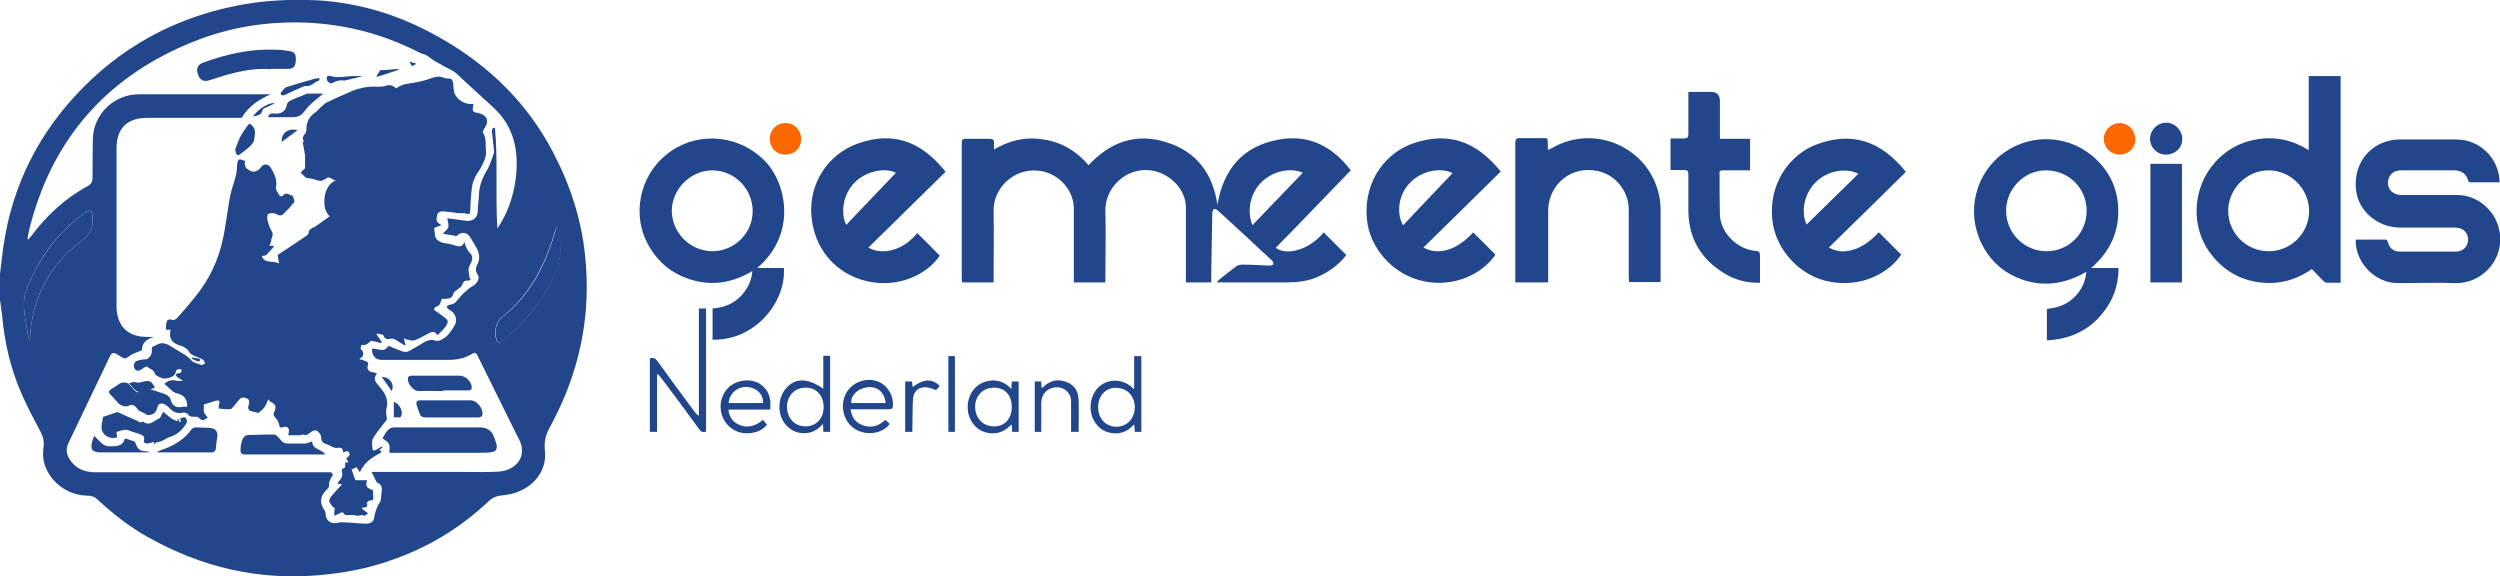 <?xml version="1.0" encoding="UTF-8"?>
<svg id="Layer_1" data-name="Layer 1" xmlns="http://www.w3.org/2000/svg" version="1.1" viewBox="0 0 729.4 168.1">
  <defs>
    <style>
      .cls-1 {
        fill: #fd6700;
      }

      .cls-1, .cls-2 {
        stroke-width: 0px;
      }

      .cls-2 {
        fill: #21468b;
      }
    </style>
  </defs>
  <path class="cls-2" d="M0,79.9c.2-1.4.3-2.7.5-4.1,1.9-18.4,9-34.4,21.5-47.9C34.7,14.1,50.4,5.4,68.8,1.7c7.9-1.6,15.9-2,24-1.6,12.9.8,24.8,4.7,35.9,11.1,14,8,25.1,18.8,32.6,33.1,5,9.5,8.3,19.5,9.4,30.2,1.7,16-1,31.2-8,45.7-.8,1.7-1.7,3.3-2.5,4.9-1.1,2-1.5,4.2-1.2,6.5.5,4.9-2.3,9.5-7.4,11.7-1.5.7-3.2,1-4.8,1.2-1.6.1-3,.6-4.2,1.7-8.3,7.9-18,13.7-28.9,17.4-6.6,2.3-13.5,3.6-20.5,4.2-17.7,1.6-34.3-2.3-49.7-10.9-5.5-3-10.4-6.9-15-11.1-.9-.9-1.9-1.2-3.1-1.2-5.9-.1-11.2-4.2-12.6-9.9-.3-1.3-.3-2.8-.1-4.1.2-1.6,0-2.9-.7-4.3-2-3.8-4-7.5-5.7-11.4-3.2-7.3-5-15-5.7-23C.4,90.3.2,88.9,0,87.5c0-2.6,0-5.1,0-7.7ZM145,66.8c.3-.4.5-.8.8-1.2,2.8-4.5,4.3-9.5,4.8-14.7.7-7.5-.9-14.2-6.6-19.5-3.7-3.4-7.4-6.7-11-10.1-.2-.2-.4-.3-.7-.5-1.8-1-3.6-1.9-5.3-2.9-.9-.5-1.7-1.2-2.6-1.8-.5-.3-1.1-.3-1.7-.6-13.2-6.8-27.1-9.7-41.9-8.8-10.1.6-19.7,3.1-28.9,7.4C29.2,24.6,14.9,42.1,8.7,66.3c-.3,1.1-.5,2.3-.7,3.5.3,0,.4,0,.4-.1.2-.3.5-.5.7-.8,4.5-6,9.8-11,16.5-14.6,1.1-.6,1.4-1.4,1.4-2.5,0-3.8,0-7.6.1-11.4.2-6.8,5.8-12.9,13.6-12.9,4,0,8.1,0,12.1,0,8.3,0,16.6,0,24.9,0,.4,0,.8,0,1.3,0-3.4,1.5-6.4,3.4-8.5,6.9-.1,0-.5,0-1,0-8.9,0-17.8,0-26.7,0-5.7,0-8.8,3.1-8.8,8.8,0,15.4,0,30.8,0,46.3,0,1.2.2,2.5.6,3.6,1.1,3.3,3.9,5.1,7.9,5.2.8,0,1.7,0,2.5,0-2.2.6-3.6,1.7-3.6,3.9-1.4.6-2.8,1-3.8,1.8-.8.7-1.4.7-2.1.2-.4-.2-.8-.5-1.1-.7-1.3-.8-1.8-.7-2.4.6-4,8.4-8,16.8-12,25.1-.9,1.8-.6,3.5.5,5.1,1.8,2.6,4.4,3.5,7.5,3.5,22.5,0,44.9,0,67.4,0,.4,0,.8,0,1.2,0,.2.1.6.7.5.8-.7,1-1.2,2-1.1,3.2,0,.4-.4.8-.8,1.2-1.9,1.9-2,3.8-.5,5.9.2.3.3.6.3.9-.1,1.8,1.3,3.1,3.2,2.8.5-.1,1.1-.3,1.6-.2,2.3,0,4.5.3,6.8.4,1.1,0,2.3-.3,2.5-1.5.3-1.7.7-3.2,1.7-4.7.5-.7.3-1.8.5-2.7.3-1.9,0-2.5-1.4-3.2-.6-1.2-1-2.1-1.5-3,8.8,0,17.8,0,26.8,0,.2,0,.4,0,.6,0,3.3,0,6.6.1,9.8-.1,5-.4,8.4-4.5,5.8-9.5-1.5-2.8-2.8-5.7-4.3-8.6-2.6-5.2-5.1-10.4-7.7-15.6-.4-.7-.7-1.3-1.6-.7-2.2,1.4-4.6,1.8-7.1,1.8-6.5,0-13,0-19.4,0-1.8,0-3-1.5-2.7-3.3,1.7,0,3.6,1.3,4.7-.8,1.5.6,2.9,1.2,4.3,1.7.4.1,1,.1,1.4,0,1.2-.6,2.3-1.3,3.5-2,1.4-.8,2.7-1.9,4.6-1.2.5.2,1.2,0,1.7-.3,1.9-.9,2.9-2.6,3.9-4.3.8-1.4.2-3.2-1.1-4.1-.3-.2-.6-.4-.9-.6-.2-.2-.4-.5-.3-.7,0-.2.4-.3.6-.4.6-.2,1.4-.3,1.8-.7,1.1-1.2,2-2.5,3.3-3.5.5-.4.9-.8,1.4-1.1,1.7-.8,2.7-2.5,1.8-3.7-.8-1.1-.4-2,0-2.9.9-1.8.5-3.4-.4-5-.5-.9-1.1-1.8-1.6-2.7-.8-1.5-2.3-1.9-3.7-.9-.2.2-.5.4-.7.6,0-.1,0-.2,0-.3-1.3-.2-2.5-.4-3.7-.6.6-.7,1.4-1.2,1.6-2,.2-.7-.2-1.6-.3-2.5,1.7.2,3.5.4,5.3.7,2,.3,3.5-.7,3.6-2.8,0-1.4.2-2.7.3-4.1,0-2.9.9-5.4,2.4-7.9.9-1.5,1.4-3.3,2-4.9.1-.3,0-.6,0-.9-.2-1.9-.4-3.8-.6-5.7,0-.3.3-.5.4-.8.2,0,.3,0,.5,0,.9,9.7.1,19.4.7,29.2ZM8.5,99c.1,0,.2,0,.3,0,0-.4,0-.7,0-1.1.5-7.4,2.8-14.1,7.3-20.1,2.2-2.9,4.8-5.3,7.7-7.5,2.1-1.6,3.5-3.5,3.2-6.3,0-.5,0-1-.1-1.4,0-.4-.2-1-.5-1.1-.3-.1-.9,0-1.2.3-6.1,4.3-11.1,9.7-14.5,16.3-1.3,2.4-2.5,4.8-3.3,7.4-.9,3.2-.2,6.5.3,9.7.2,1.3.5,2.5.8,3.8ZM162.6,66.2c-.1,0-.2,0-.3,0-.1.3-.2.7-.3,1-2.8,9.8-7.2,18.6-15.4,25.2-1.9,1.5-2.6,4.3-1.8,6.7.4,1,.9,1.1,1.6.4.5-.5,1-1,1.6-1.4,5.3-4.3,9.4-9.5,12.6-15.5,2.1-3.9,3.3-7.9,2.7-12.4-.2-1.3-.6-2.7-.8-4Z"/>
  <path class="cls-2" d="M289.5,43.9c4.8-2.9,9.7-4.1,15-3.2,5.3.8,9.6,3.4,13.1,7.5,6.3-6.8,13.9-9.5,22.7-6.7,8.8,2.7,13.6,9.2,14.9,18.3,1.7-10.4,7.4-17.2,18-19.1,9-1.6,15.8,2.3,20.9,9-3.7,3.8-7.3,7.6-11,11.4-3.6,3.8-7.3,7.5-10.9,11.2,3.4,2.5,10,.4,14-4.5,2.2,2.2,4.4,4.4,6.6,6.6-2.3,3-5.4,5.2-9.1,6.7-2.7,1-5.5,1.3-8.3,1.3-6.4,0-12.9,0-19.3,0-.3,0-.6,0-1.1,0,.2-.3.4-.5.6-.7,1.7-1.4,3.3-2.7,5.1-4,.5-.4,1.2-.5,1.8-.5,2.6,0,5.3.2,7.9.3.4,0,.8-.2,1.2-.4-.2-.4-.2-.9-.5-1.1-5.3-4.9-10.5-9.8-15.8-14.6-.3-.3-.9-.5-1.1-.4-.3.2-.5.8-.5,1.2-.1,5.7-.2,11.3-.3,17,0,1,0,2.1,0,3.2h-7.4c0-.6,0-1.1,0-1.6,0-6.8,0-13.6,0-20.4-.1-5.4-4.9-10-10.3-10.7-7.4-.9-13.4,5.3-13.2,11.9.2,6.4,0,12.8,0,19.2,0,.5,0,1,0,1.6h-9.2c0-.6,0-1.1,0-1.6,0-6.7,0-13.5,0-20.2-.2-5.6-4.8-10.2-10.3-10.8-7.4-.8-13.3,5.3-13.1,11.8.1,6.4,0,12.9,0,19.3,0,.5,0,.9,0,1.5h-9.2c0-.4-.1-.8-.1-1.2,0-13.1,0-26.3,0-39.4,0-1.1.3-1.4,1.4-1.3,2.2,0,4.5,0,6.7,0,1.1,0,1.4.4,1.3,1.4,0,.6,0,1.2,0,2.1ZM365.4,65.7c5-5.2,9.9-10.3,14.7-15.3-3.7-1.6-8.7-.5-12,2.7-3.3,3.2-4.4,8.3-2.7,12.6Z"/>
  <path class="cls-2" d="M683,82.5c-1.5,0-2.8,0-4.1,0-.4,0-.8-.3-1.1-.6-1.1-1.1-2.1-2.2-3.3-3.4-5.3,3.7-10.9,4.8-17,3.6-4.8-1-8.8-3.5-11.9-7.3-6.1-7.3-6.3-18.1-.6-25.9,3.3-4.4,7.7-7.2,13.2-8.2,5.5-1,10.5.1,15.4,3.1v-21.6h9.3v60.2ZM661.9,73.3c6.5,0,11.8-5.3,11.8-11.7,0-6.5-5.4-11.9-11.8-11.9-6.4,0-11.8,5.4-11.8,11.8,0,6.5,5.3,11.8,11.8,11.8Z"/>
  <path class="cls-2" d="M220.9,78.2h7.8c.7,9.7-8.2,21.2-20.8,20.9v-9.1c3.7-.3,6.8-1.6,9.1-4.6,1.4-1.8,2.3-3.8,2.5-6.3-6.6,3.9-13.3,4.6-20.3,1.6-4.9-2.1-8.4-5.7-10.7-10.5-4.3-9.2-1.1-20.5,7.4-26.2,8.6-5.8,20.1-4.4,27.3,3,6.3,6.5,9.4,21.3-2.3,31.2ZM207.8,73.3c6.4,0,11.8-5.2,11.8-11.7,0-6.5-5.2-11.8-11.7-11.9-6.3,0-11.8,5.3-11.9,11.7,0,6.4,5.2,11.8,11.8,11.9Z"/>
  <path class="cls-2" d="M610.1,78.2h8c0,5.2-1.6,9.6-4.9,13.5-4.1,4.9-9.5,7.3-16,7.6v-9.2c3.9-.3,7.1-1.8,9.4-5,1.2-1.7,1.9-3.5,2.1-5.8-6.7,3.9-13.5,4.6-20.4,1.6-4.6-2-8-5.4-10.2-9.9-4.5-9.2-1.8-20.4,6.5-26.4,8.4-6,19.8-5.2,27.2,2.1,4.5,4.4,6.5,9.9,6.2,16.1-.3,6.2-3.1,11.3-8,15.5ZM608.8,61.5c0-6.5-5.1-11.7-11.7-11.8-6.4-.1-11.8,5.3-11.8,11.8,0,6.5,5.3,11.8,11.8,11.8,6.5,0,11.7-5.2,11.7-11.8Z"/>
  <path class="cls-2" d="M729.4,53.2c-2.9,0-5.8,0-8.7,0-.2,0-.5-.3-.6-.5-.5-2.1-2.1-2.9-3.8-3-5.3,0-10.6,0-15.8,0-2.4,0-3.8,1.6-3.8,3.7,0,2.1,1.6,3.4,3.9,3.5,5.4,0,10.9,0,16.3,0,6.4,0,11.9,5.2,12.5,11.6.8,8.3-6.1,14.3-13,14.1-5.6-.2-11.2,0-16.8,0-6.5,0-12.2-5.7-12.3-12.2,0-.1,0-.2.1-.5,1.4,0,2.8,0,4.2,0,1.3,0,2.6,0,4,0,.6,0,.9,0,1.1.8.5,1.8,1.7,2.7,3.5,2.7,5.4,0,10.9,0,16.3,0,2.1,0,3.6-1.5,3.6-3.5,0-2-1.5-3.5-3.7-3.5-5.4,0-10.7,0-16.1,0-6.6,0-12.2-4.8-12.9-10.9-.8-7.1,3.2-13,9.9-14.5.8-.2,1.7-.3,2.5-.3,5.6,0,11.3,0,16.9,0,7,0,12.6,5.7,12.6,12.8Z"/>
  <path class="cls-2" d="M253.3,72.2c4.3,2.5,10.4.7,14.3-4.2,2.2,2.2,4.4,4.3,6.6,6.6-4,5.8-12.4,9.4-21,7.5-9.5-2.1-15.9-9.7-16.5-19.7-.5-8.9,4.7-17.3,13.5-20.5,10-3.6,18.3-1,25.7,8.2-7.5,7.4-15,14.7-22.5,22.1ZM246.9,65.6c4.9-5.1,9.7-10.2,14.5-15.2-3.2-1.6-8.7-.5-12,2.8-3.7,3.7-4.1,9.3-2.5,12.4Z"/>
  <path class="cls-2" d="M556.1,50.1c-7.5,7.4-15,14.8-22.5,22.1,4.2,2.5,9.8.8,14.5-4.4.1,0,.2.2.4.3,2.1,2.1,4.1,4.1,6.2,6.2-3.8,5.6-11.8,9.6-20.8,7.9-8.8-1.6-15.9-9.4-16.8-18-1.2-10.8,5.3-19.3,13-22.1,10-3.7,18.6-1.2,26,8.1ZM542.2,50.7c-3.8-1.9-9.2-.8-12.5,2.5-3.6,3.6-4.2,9.1-2.6,12.3,5-4.9,10-9.8,15.1-14.8Z"/>
  <path class="cls-2" d="M437.8,50.1c-7.5,7.4-15,14.8-22.5,22.1,4.4,2.5,9.9.7,14.5-4.4,2.2,2.2,4.4,4.3,6.5,6.5-3.6,5.4-11.7,9.6-20.7,7.8-8.9-1.7-16.1-9.6-16.8-18.3-1-11.6,6.1-19.5,13.6-22,10.3-3.5,18.4-.5,25.5,8.3ZM409.3,65.8c4.8-5.1,9.7-10.2,14.5-15.3-3.7-1.8-9.1-.6-12.4,2.8-3.4,3.4-4.1,8.9-2,12.5Z"/>
  <path class="cls-2" d="M451.4,82.4h-9.3c0-.5,0-1,0-1.5,0-13,0-26,0-39.1,0-1.2.4-1.6,1.6-1.5,2,0,3.9,0,5.9,0,2.2,0,1.9-.2,2,1.9,0,.4,0,.9,0,1.6.5-.3.8-.4,1.2-.6,12.9-7.5,29.4.4,31.5,15.2.1.9.2,1.7.2,2.6,0,6.7,0,13.5,0,20.2,0,.4,0,.7,0,1.1h-9.2c0-.5-.1-1-.1-1.5,0-6.6,0-13.2,0-19.8,0-5.2-4.2-11.4-11.8-11.4-6.6,0-11.7,5.3-11.7,11.9,0,6.4,0,12.9,0,19.3v1.5Z"/>
  <path class="cls-2" d="M513.6,82.5c-3.9.1-7.4-.8-10.6-2.8-6.7-4.1-10.3-10.1-10.4-18.1,0-3.6,0-7.1,0-10.7,0-1-.3-1.3-1.3-1.3-1.3,0-2.5,0-3.9,0v-9.2c1.3,0,2.6,0,3.8,0,1,0,1.4-.2,1.4-1.3,0-3.6,0-7.3,0-10.9,0-.4,0-.9,0-1.4,2.3,0,4.4,0,6.6,0q2.6,0,2.6,2.7c0,3.5,0,6.9,0,10.4,0,.1,0,.2,0,.6h8.8v9.2c-.4,0-.8,0-1.3,0-2.2,0-4.4,0-6.6,0-.6,0-1.1.1-1,.9,0,4.1,0,8.2.1,12.2.3,5.2,5.1,10,10.4,10.4,1,0,1.3.4,1.3,1.4,0,2.6,0,5.2,0,7.9Z"/>
  <path class="cls-2" d="M627.4,82.4v-34.6h9.2v34.6h-9.2Z"/>
  <path class="cls-2" d="M191.7,126h-2.1v-21.4c.9-.4,1.5-.1,2.1.6,3.6,5,7.3,10,11,15,.3.4.6.8,1.2,1.1v-31.3h2.1v35.9c-1,.4-1.6,0-2.1-.8-3.7-5.1-7.4-10.1-11.2-15.1-.2-.3-.5-.6-1-.9v16.8Z"/>
  <path class="cls-2" d="M333,126h-1.9c0-.7-.1-1.3-.2-2.2-2,2.3-4.5,3.1-7.3,2.4-1.7-.4-3-1.4-4-2.8-2.3-3.2-1.7-8.1,1.1-10.6,2.3-2.1,6.8-2.8,10.2.8v-9.7h2.1v22.2ZM325.8,113.1c-3.2,0-5.4,2.3-5.4,5.7,0,3.3,2.2,5.7,5.3,5.7,3.1,0,5.3-2.3,5.4-5.6,0-3.3-2.2-5.7-5.3-5.7Z"/>
  <path class="cls-2" d="M242.2,126h-2c0-.6,0-1.3-.1-2.3-2,2.3-4.4,3.1-7.2,2.5-1.6-.4-2.9-1.3-3.9-2.6-2.3-3-2.1-7.7.5-10.5,2.7-2.9,6.2-2.8,10.7.3v-9.6h2v22.1ZM240.3,118.8c0-3.4-2.1-5.7-5.2-5.7-3.2,0-5.4,2.3-5.5,5.5,0,3.3,2.2,5.8,5.4,5.8,3.1,0,5.3-2.3,5.3-5.6Z"/>
  <path class="cls-2" d="M297.2,126h-1.9c0-.6,0-1.3-.2-2.2-1.7,1.9-3.7,2.8-6.1,2.6-1.9-.2-3.5-.9-4.7-2.3-2.6-2.8-2.6-7.7-.1-10.6,1.4-1.6,3.2-2.4,5.4-2.5,2.2,0,3.9.8,5.5,2.5,0-.9,0-1.5.1-2.2h2v14.6ZM295.2,118.8c0-3.5-2-5.7-5.2-5.7-3.2,0-5.5,2.4-5.5,5.6,0,3.3,2.4,5.8,5.6,5.7,3.1,0,5.1-2.3,5.1-5.7Z"/>
  <path class="cls-2" d="M248.2,119.5c.3,2.2,1.3,3.6,3.1,4.4,2.6,1.1,4.9.6,7-1.4.5.4.9.8,1.3,1.2-2.4,3.1-7.5,3.6-10.8,1-3-2.4-3.8-7-1.7-10.4,2.1-3.2,6.4-4.4,9.7-2.7,2.4,1.2,4,4.2,3.7,6.9,0,.8-.5.9-1.1.9-3.2,0-6.5,0-9.7,0-.4,0-.9,0-1.5,0ZM258.4,117.6c-.3-3.2-2.5-5-5.4-4.6-2.9.4-4.9,2.5-4.6,4.6h9.9Z"/>
  <path class="cls-2" d="M224.7,119.5h-12.2c.3,2.1,1.2,3.5,2.9,4.3,2.3,1.2,4.9.7,7.2-1.3.4.4.7.9,1.2,1.4-1.4,1.7-3.3,2.4-5.5,2.5-3.4.2-6.5-1.9-7.6-5.1-1.2-3.4,0-7.1,2.8-9,2.4-1.6,5.9-1.8,8.2-.3,2.6,1.7,3.4,4.3,3,7.5ZM212.6,117.6h10c.2-2.5-1.8-4.5-4.6-4.7-2.8-.2-5.3,2-5.4,4.7Z"/>
  <path class="cls-2" d="M303.9,126h-2v-14.7h1.9c0,.6,0,1.2.1,1.9.2-.1.4-.2.5-.3,1.9-1.9,4.2-2.4,6.6-1.5,2.4.8,3.6,2.7,3.7,5.2.1,3.1,0,6.2,0,9.4h-2.2c0-2.7,0-5.4,0-8.1,0-.6,0-1.2-.1-1.8-.5-2-2.4-3.3-4.4-3.1-2.4.2-4.1,1.9-4.2,4.4,0,2.4,0,4.9,0,7.3,0,.4,0,.9,0,1.4Z"/>
  <path class="cls-2" d="M631.9,45.1c-2.6,0-4.6-2.1-4.6-4.6,0-2.5,2.1-4.7,4.7-4.7,2.6,0,4.7,2.2,4.7,4.8,0,2.6-2.1,4.5-4.7,4.5Z"/>
  <path class="cls-1" d="M618.4,45.1c-2.6,0-4.6-2.1-4.6-4.6,0-2.5,2.2-4.6,4.6-4.6,2.6,0,4.6,2.2,4.6,4.8,0,2.5-2,4.4-4.6,4.4Z"/>
  <path class="cls-1" d="M224.6,40.4c0-2.5,2.1-4.6,4.6-4.5,2.6,0,4.6,2.1,4.5,4.7,0,2.7-1.9,4.5-4.6,4.5-2.6,0-4.5-1.9-4.5-4.7Z"/>
  <path class="cls-2" d="M266.1,126h-2v-14.7h2c0,.5.1,1,.2,1.6,3.2-2.4,5.6-2.5,7.9-.3-.4.4-.8.9-1.1,1.2-1-.3-1.8-.7-2.7-.8-2.2-.2-3.8,1-4,3.2-.2,2.6-.1,5.2-.2,7.9,0,.6,0,1.2,0,1.8Z"/>
  <path class="cls-2" d="M276.7,103.9h1.9v22.1h-1.9v-22.1Z"/>
  <path class="cls-2" d="M8.5,99c-.3-1.3-.6-2.5-.8-3.8-.5-3.2-1.2-6.5-.3-9.7.8-2.6,2-5,3.3-7.4,3.5-6.6,8.4-12,14.5-16.3.3-.2.9-.4,1.2-.3.3.1.4.7.5,1.1,0,.5,0,.9.1,1.4.3,2.8-1.1,4.7-3.2,6.3-2.9,2.2-5.5,4.6-7.7,7.5-4.5,5.9-6.8,12.7-7.3,20.1,0,.4,0,.7,0,1.1-.1,0-.2,0-.3,0Z"/>
  <path class="cls-2" d="M162.6,66.2c.3,1.3.7,2.6.8,4,.6,4.4-.6,8.5-2.7,12.4-3.2,6-7.4,11.2-12.6,15.5-.6.5-1.1.9-1.6,1.4-.8.7-1.3.6-1.6-.4-.8-2.3-.2-5.1,1.8-6.7,8.2-6.5,12.6-15.3,15.4-25.2,0-.3.2-.7.3-1,.1,0,.2,0,.3,0Z"/>
  <path class="cls-2" d="M37.4,112c.8-.4,1.5-.7,2.5-.4.6.2,1.4-.2,2.1-.3,1.7-.4,2.3,0,3.2,1.8-.3.1-.7.3-1.3.5,1.4.4,2.2.7,3.1,1,1.2.4,2.5.7,2.9,2.3.4,1.6,1.8,2.2,3.3,1.8.4-.1.9,0,1.4,0,0-1.1,0-1.9-1-3-.9-.8-1.7-.8-2.5-1.1-.7-.3-1.2-.9-1.8-1.4-.5-.4-.9-.8-1.3-1.2.9-1,2.3-1.3,3.6-.9.5.1,1,0,1.8,0-.8-.5-1.3-.8-1.7-1.1-.7-.6-.3-1.1.4-1.1.8,0,.9-.5.8-1.2-.8.1-1.5-.2-1.7,1.1-.2,1.2-3.2,2.1-4.2,1.4-.2-.1-.5-.1-.7-.3-.4-.2-1-.5-1.1-.8-.2-1.3-1.6-1.4-2.3-2.2,0,0-.5.2-.8.3-.3.2-.6.5-1,.7-.8.4-1.5.4-1.9-.5-.4-.7,0-1.9.7-2.1,1-.3,2-.5,3-.5.3-.3.8-.6,1-1,.3-.5.5-1.1.4-1.6-.1-.8.1-1.1.8-1.3.1,0,.2,0,.3-.1,2.2-1.5,3.9-.1,5.7,1,1.7,1.1,3.5,1.9,4.8,3.4.6.7,1.9.9,2.9,1.3.3,0,.7-.3,1.1-.5-.2-.3-.4-.7-.6-1-.3-.2-.6-.3-.9-.5,0,0,0,0,0,0-.5-.2-1-.4-1.5-.6-.8-.3-1.4-.6-1.9-1.5-.4-.7-1.5-1.3-2.4-1.6-2.4-.6-3.5-2.1-2.8-4.6h-1.4c0-.8,0-1.7.3-2.5,0-.3.8-.6,1.1-.5,1.2.6,1.8-.4,2.4-1,1.7-1.9,3.4-3.9,5-5.9,3.8-4.8,6.4-10.1,7.7-16,1-4.3,1.4-8.6,2.2-12.9.4-2.1,1.2-4,1.7-6.1.3-1.1.3-2.3.4-3.4.2-1.5.6-1.7,2-1,0,0,.2,0,.3,0-.3,1.6.1,2.3,1.9,3.1.8.3,2.1-.2,2.7-1.2.7-1,2.1-1.1,2.8,0,1.1,1.8,2.1,3.6,1.6,5.9-.1.7.7,1.7,1.1,2.4,0,.2.8.2.9,0,.9-1.2,1.9-.3,2.7,0,.4.1.6,1.1.7,1.7,0,.2-.4.6-.7.9-.3.3-.5.7-.8,1-.6.6-1.2,1.1-1.7,1.7-.7.7-1.3.5-2.2,0-.6-.3-1.5-.3-2.2,0-.3.1-.4,1.1-.3,1.7.3,1.1.6,2.3,1.2,3.2.8,1.1,0,2-.1,2.9,0,.5-.3.9-.5,1.5.7,0,1,0,1.4.1-.7.8-1.4,1.7-2.2,2.5-.3.3-.8.3-1.4.4.8,2.4,3.3,1.2,5,2.2-.1-.8-.2-1.6-.4-2.5,2.5-1.7,5.2-3.4,7.8-5.2.6-.4,1.3-.7,1.3-1.7,0-.4.8-.8,1.3-1.2,0,0,.3,0,.3,0,1.5-1,2.9-2.1,4.5-3.2-1.5-1.4-1.7-3.3-1.5-5.5.2-2.1,1.4-4.3,3.2-4.9-.7-.3-1.2-.6-2.1-1-.4.2-1.1.7-1.8,1-.4.2-1,0-1.5-.1-.9-.3-1.7-.6-2.7-.6-.6,0-1.3-.9-2-1.5,0,0,.3-.7.5-.8.7-.3.8-.8.7-1.6,0-.9,0-1.9,0-2.8-.2-1.3-.5-2.6-.7-3.9,0,0,.2,0,.5,0-.8-.9-.4-1.7.3-2.5.3-.4.3-1.1.3-1.6.1-2,1-3.4,2.6-4.5.7-.5,1.1-1.2,1.8-1.7.5-.4.9-.9,1.5-1.2,2-1,4.1-1.9,6.2-2.8,2.7-1.3,5.6-2,8.6-1.8.9,0,1.8,0,2.6-.3,1.2-.4,2,0,2.9.8,1.6-1.3,3.5-1.4,5.4-1.7,1.2-.2,2.5-.5,3.7-.9,1.6-.5,3.1-1.3,4.8-.5.6.3,1.4.1,2,.3.3,0,.5.5.6.8.2.8.2,1.7.3,2.5.3,2.5,3.1,4.4,5.7,4,0,.3,0,.6-.1.9-.3,1.1.1,1.6,1.2,1.7.3,0,.5.2.8.2,1.7.5,2.4,1.6,2,3.1-.2.6-.7,1.2-1,1.8-.1.2-.2.6,0,.8,1,1.8.6,3.8.8,5.7.1,1.2-.6,2.6-1.2,3.8-.5,1.2-1.4,2.2-2,3.4-.4.9-.8,1.9-.9,2.9-.3,2.3-.4,4.5-.5,6.8,0,1-.3,1.3-1.3.9-.5-.2-1.1,0-1.6-.1-.2,0-.4,0-.6,0-1.3-.2-2.6-.4-3.9-.5-.9-.1-2,0-2.2.9-.2.8-.6,2,.6,2.7.2.1.3.2.6.4-.9.3-1.6.6-2.1.8,0,.8.2,1.6.3,2.5,0,.8,1.4,1.7,2.4,1.9,1,.1,2,.3,3,.6,1.3.4,2.4.9,3.1-.9.1.4.2.9.4,1.3.3.6.6,1.3,1.1,1.8.9.8.9,1.6.6,2.6-.3.7-.8,1.4-.9,2.2,0,.9.2,1.9.4,2.9.1,0,.3,0,.4,0-.3.2-.6.5-.8.5-1.3-.3-1.6.6-2,1.5-.2.4-.7.6-1,.9-.5.4-1.3.8-1.4,1.3-.3,1.4-1.2,1.5-2.3,1.6-.4,0-.7,0-1.1,0-.4.9-.4,2.1-1.8,2.3-.2,0-.4.8-.5.9,1.4,1,2.7,1.8,3.8,2.8.2.2.3.9.1,1.2-.2.5-.5.9-.9,1.4-.6.7-1.2,1.3-2,2-.8-1.4-1.7-1-2.6-.5-1.3.7-2.7,1.5-4.1,2-.6.2-1.3-.1-2-.2-.3,0-.6-.2-1.1-.4.2.8.4,1.3.5,1.9,0,0-.2.1-.2.2-1-.6-1.9-1.2-2.9-1.8-.3-.2-.7-.2-1-.2-.9.1-1.8.5-2.3-.9-.1-.4-1.3-.4-2-.6,0,.1,0,.2,0,.3l1.5,2.2c0,.1-.2.2-.2.3-.9-.2-1.8-.5-2.9-.7-.7.5-1.4,1.6-2.8,1.2,0,0-.3.7-.3,1.1,0,.2.4.4.5.6.5,1,.4,1.8-.9,2.4.1,0,.2.1.3.2.3,0,.6,0,.9.2.6.4,1.8.2,1.3,1.6-.3.9.2,1.8,1.4,1.9.4,0,.7.2,1.3.4-1.4,1.6-.3,2.6.7,3.8,1.5,1.7,2.7,3.6,2.1,6.2-.2.8-.2,1.8,0,2.6.3.9-.3,1.3-.7,1.8-1.1,1.5-2.4,2.9-3.3,4.6-.4.8-.2,2-.1,3,0,.6.6.5,1.1.2.5-.3,1-.6,1.6-.9,0,.1.1.2.2.3-.3.2-.5.4-.9.6.2.2.5.5.7.7-2.5,1.4-5.1,2.8-6.4,5.9-.4-.6-.7-1.1-1-1.5-.4.2-.9.5-1.4.7.4,1.1.7,2.2,1.1,3.1h3.4c-.5,1.9-.2,2.2,1.7,2.9,0,.7.1,1.2.1,1.8,0,.6.2,1.3-.9,1.2-.3,0-1,.6-1,.7.5,1.3-.2,1.4-1.3,1.4,0,.1,0,.2-.1.3.5.4,1,.8,1.8,1.4-.5.3-1.1.8-1.2.7-.7-.5-1.5.1-2,0-1.1-.4-2.2-.2-3.2-.2-.4,0-.8-.6-1.1-.9-.8.4-1.5.7-2.4,1.1,0-.9.1-1.7.2-2.4,0,0-.2,0-.3.1-.5-.6-1-1.1-1.3-1.8-.1-.4.1-1,.4-1.4,1-1.2,2-2.3,3.3-3.7-.7-.1-1-.2-1.3-.2,0,0,0-.2,0-.2.8-1,1.8-1.9,1.2-3.4,0-.2.1-.8.3-.8,1.1-.2.6-1,.7-1.7.3,0,.6-.1,1-.2-.3-.4-.4-.6-.7-1,.6-.6,1.7-1.2.4-2.2-.4.1-.8.2-1.3.4,0-1.6-.9-1.4-2-1.3-.6,0-1.2-.4-1.7-.6-.4-.2-.7-.4-1.1-.5-1.1-.3-1.6-.8-1.6-2.1,0-.7-.8-1.6-1.4-1.9-.5-.2-1.5.3-2,.8-.6.6-1.1.6-1.8.4-.4,0-.8.2-1.3.2-1,0-2,0-3.1,0,0-.4.1-.6.2-.9.2-1.1-.5-1.9-1.6-1.5-.9.3-1.1.2-1.3-.8-.1-.8-.7-1.5-1.2-2.1-.4-.5-.5-.9-.2-1.5.7-1.5.5-2.2-1.1-3-.2-.1-.3-.3-.6-.7-.4.9-.7,1.7-1.2,2.4-.5.7-1.3,1.2-1.7,1.6-.7-.2-1.3-.4-2-.5-.7-.1-1.2-.8-.9-1.6.5-1.5.2-2.1-1.3-2.4-.3,0-.9,0-1.1.3-.9.9-1.6,2-2.5,2.9-.2.2-.7.2-1.1.2-.8,0-1.6-.1-2.7-.2,0-.3,0-.8.1-1.3.4-.9,0-1.2-.9-1-1.2.4-2.4.8-3.5,1.1,0,.9-.1,1.6,0,2.2.2.6.7,1.1,1.1,1.6-1.3,1.1-1.6,1-2.7,0-.3-.3-.9-.2-1.3-.2-.7,0-1.3,0-1.7-.7-.2-.4-1.1-.6-1.5-.5-1.5.3-2.7,0-3.8-1.2-.6-.6-1.3-1.2-2-1.4-.7-.2-1.4,0-1.7,1.1-.4,1.6-1.2,2.2-2.8,2.2-.3,0-.6-.3-.9-.5-.5-.2-1-.5-1.5-.7-.2-.1-.4-.4-.6-.6-.7-.8-1.2-1.6-2.6-.9-1,.5-2.4-.1-3.2-1-.6-.7-1.2-1.4-1.8-2-.9-.9-1-1.2,0-1.9.7-.5,1.4-.8,2-1.3.9-.7,1.9-.8,2.9-.3.6,1.1,1.3,2.3,2,3.6.4-.5.7-.9.9-1.2,0,0,0-.1-.1-.2-.2,0-.4.2-.3.1-.9-.9-1.7-1.6-2.4-2.4Z"/>
  <path class="cls-2" d="M113.6,132c.2-2.6.1-2.7-2-4.1.4-.7.8-1.5,1.3-2.1.5-.7,1.2-1.1,2.2-1.1,8.3,0,16.6,0,24.9,0,2,0,3.4.8,4.1,2.7.3.8.6,1.6.8,2.4.2,1.2-.2,1.9-1.4,2.1-1.1.2-2.1.2-3.2.2-8.4,0-16.8,0-25.2,0-.5,0-.9,0-1.4,0Z"/>
  <path class="cls-2" d="M79.1,20.2c-5.5-.5-11.3,1-17,2.9-.4.1-.8.3-1.3.4-1.6.4-2.6-.3-3.1-2-.5-1.5,0-2.6,1.5-3.2,6.8-2.5,13.8-4.1,21.2-3.8,1.4,0,2.7.2,4,.4,1.6.2,2,.9,1.9,2.8-.1,1.7-.6,2.3-2.2,2.4-1.5,0-3,0-5,0Z"/>
  <path class="cls-2" d="M44.9,130c0-.5,0-.7.1-1-.2,0-.3,0-.4,0-.5.1-1,.3-1.5.4-.7,0-1.3-.2-1.1-1,.3-1-.3-1.4-1.1-1.7-1-.4-2.1-.6-3-1-1.4-.7-2.6,0-3.9.3,0,.5.1,1.1.2,1.6-2.3.7-4.5-.7-4.6-2.9,0-.9.3-1.8.5-3.1,1-.3,2.5-.8,3.9-1.3.1,0,.3,0,.5,0,1.7.8,3.4,1.6,5.2,2.3.6.3,1.2.9,2,.4,0,0,0,0,.1,0,1.8,1.5,3.2-.3,4.6-.9.5-.2.7-1.1,1.2-2,.4.4.9.8,1.4,1.2.4.3.7.6,1.2.9.5.3,1,.5,1.6.7v-1c.3.6.5.9.6,1.3.1,0,.2-.2.4-.3,0-.2-.2-.5-.3-.8.8-.2,1.6-.8,2,.4,0,.2,0,.6,0,.8-1.1,1.9-2.7,3.5-4.7,4.1-1.4.4-2.4,1.5-3.9,1.6-.3,0-.6.4-1.2.8Z"/>
  <path class="cls-2" d="M91.1,128.7c-.1,2.5,2.7,2.2,3.8,3.9-3.3,0-6.5,0-9.7,0-4.4,0-8.8,0-13.2,0-1.7,0-1.9-.2-1.8-1.9,0-.7.2-1.4.4-2.1.3-1,.9-1.7,2-1.7,2.5,0,4.9-.2,7.4-.1.5,0,1.1.6,1.5,1.1.7,1,1.5,1.6,2.8,1.5,1.6,0,3.2,0,4.7,0,.6,0,1.3-.4,2-.6Z"/>
  <path class="cls-2" d="M131.9,121.8c-2.4,0-4.8,0-7.2,0-1.7,0-2-.2-2.5-1.8-.2-.6-.4-1.1-.6-1.7-.3-1.1,0-1.5,1.1-1.5,2.8,0,5.7,0,8.5,0,2,0,4.1,0,6.1,0,1.9,0,3.9,2.6,3.4,4.4,0,.3-.7.6-1.1.6-2.6,0-5.2,0-7.8,0Z"/>
  <path class="cls-2" d="M45.8,131.8c1.5-.6,3.1-1.1,4.6-1.9,2-1.1,3.9-2.4,5.2-4.3.5-.7,1-1,1.9-.9,1.3.1,2.7,0,4.1.2,1.4.2,2,1.2,1.8,2.6-.2,1-.3,2-.4,3.1,0,1-.6,1.5-1.6,1.4-5.1,0-10.2,0-15.3,0,0,0,0-.1,0-.2Z"/>
  <path class="cls-2" d="M129.2,114.1c-2.3,0-4.6-.1-6.9,0-1.6.1-3.3-2-3.3-3.4,0-1.1.7-1.1,1.5-1.1,3,0,6,0,9,0,1.6,0,3.1,0,4.7,0,1.6.1,3.1,1.5,3.4,3,.1.8,0,1.3-1,1.3-2.4,0-4.8,0-7.2,0Z"/>
  <path class="cls-2" d="M78.2,34.3c.2-1,.8-1.3,1.6-1.2,2.1.3,3.5-.5,3.9-2.5.2-1,1-1.2,1.7-1.6,1.2-.5,2.3-.9,3.5-1.4.3-.1.6-.3.9-.3,1.6,0,3.2,0,4.5,0-1.8,1.6-4,3.1-5.5,5.2-1.2,1.7-2.6,1.7-4.2,1.7-2.1,0-4.1,0-6.4,0Z"/>
  <path class="cls-2" d="M36.5,127.9c1,.3,1.8.6,2.7.9.1,0,.3.3.3.4.8,2.1,1.3,2.4,3.5,2.5.2,0,.3,0,.5.3h-4.4c-3.2,0-6.3,0-9.5,0-2.8,0-3.4-.9-2.6-3.5.1-.4.3-.8.5-1.3,1.4,1.2,2.4,3.1,4.5,3,1.8,0,3.8.2,4.5-2.4Z"/>
  <path class="cls-2" d="M68.6,43.6c.5-1.2.9-2.4,1.4-3.5.6-1.2,1.4-2.2,2.1-3.3.7-1,.8-.8,1.6,0,1.1,1.2.6,2.5.5,3.7,0,.7-.6,1.6-1.2,2.1-.9.9-2,1.7-3.1,2.5-.7.5-1.1-.1-1.3-1.6Z"/>
  <path class="cls-2" d="M93.2,22.8c0,.4,0,.7-.1.7-1.3.3-2.1,1.7-3.6,1.6-.3,0-.7,0-.9.1-1.9.8-3.8,1.7-5.7,2.6-.2,0-.6,0-.7,0-.2-.1-.4-.6-.3-.7.5-.6,1-1.4,1.7-1.7,2.8-.9,5.7-1.7,8.5-2.5.3,0,.6,0,1.1-.1Z"/>
  <path class="cls-2" d="M105.5,22.3c-1.5.4-2.8.7-4.1,1-.3,0-.6.2-.8.2-1.2-.2-2.3,0-3.4.6-.7.5-1.4,0-1.8-.7-.1-.3,0-.7,0-1,0-.2.6-.3.8-.3,2.4.9,4.9,0,7.4.1.6,0,1.2,0,1.9,0Z"/>
  <path class="cls-2" d="M114.9,117.2c1.6.7,2.5,2.3,2.3,3.7-.2,1.5-1.4.6-2.3.9v-4.6Z"/>
  <path class="cls-2" d="M86.8,38c-1.5,1.1-3.1,2.3-4.6,3.4-.2-2.5,1.9-4.2,4.6-3.4Z"/>
  <path class="cls-2" d="M109.8,22.3c.4-.7.8-1.3,1.1-1.8,1.9-.1,3.6-.2,5.3-.4,0,.1,0,.2,0,.3-2.1.7-4.2,1.4-6.2,2,0,0-.2-.1-.2-.2Z"/>
  <path class="cls-2" d="M114.3,114.1c-1-1.4-1.9-2.7-2.9-4.1,2.3-.1,3.8,2.1,2.9,4.1Z"/>
  <path class="cls-2" d="M80.1,30.2c-1,.5-2,.9-3,1.4-.2.1-.5.3-.5.5-.3,1.6-1.6,1.6-2.8,1.9,1.4-2.2,5.1-4.4,6.4-3.8Z"/>
  <path class="cls-2" d="M58.2,104.6s0,0,0,0c.5.8-.2.9-.6.8-.6-.2-1.2-.5-1.7-.8,0,0,0-.2.1-.3.8.1,1.5.2,2.3.4Z"/>
  <path class="cls-2" d="M119.3,17.9c.8.3,1.4.4,2.2.7-.5.3-.8.4-1.3.7-.2-.4-.5-.8-.8-1.4Z"/>
  <path class="cls-2" d="M37.4,112c.8.7,1.5,1.5,2.4,2.4,0,0,.1,0,.3-.1,0,0,0,.1.1.2-.2.3-.5.6-.9,1.2-.7-1.3-1.4-2.5-2-3.6,0,0,0,0,0,0Z"/>
</svg>